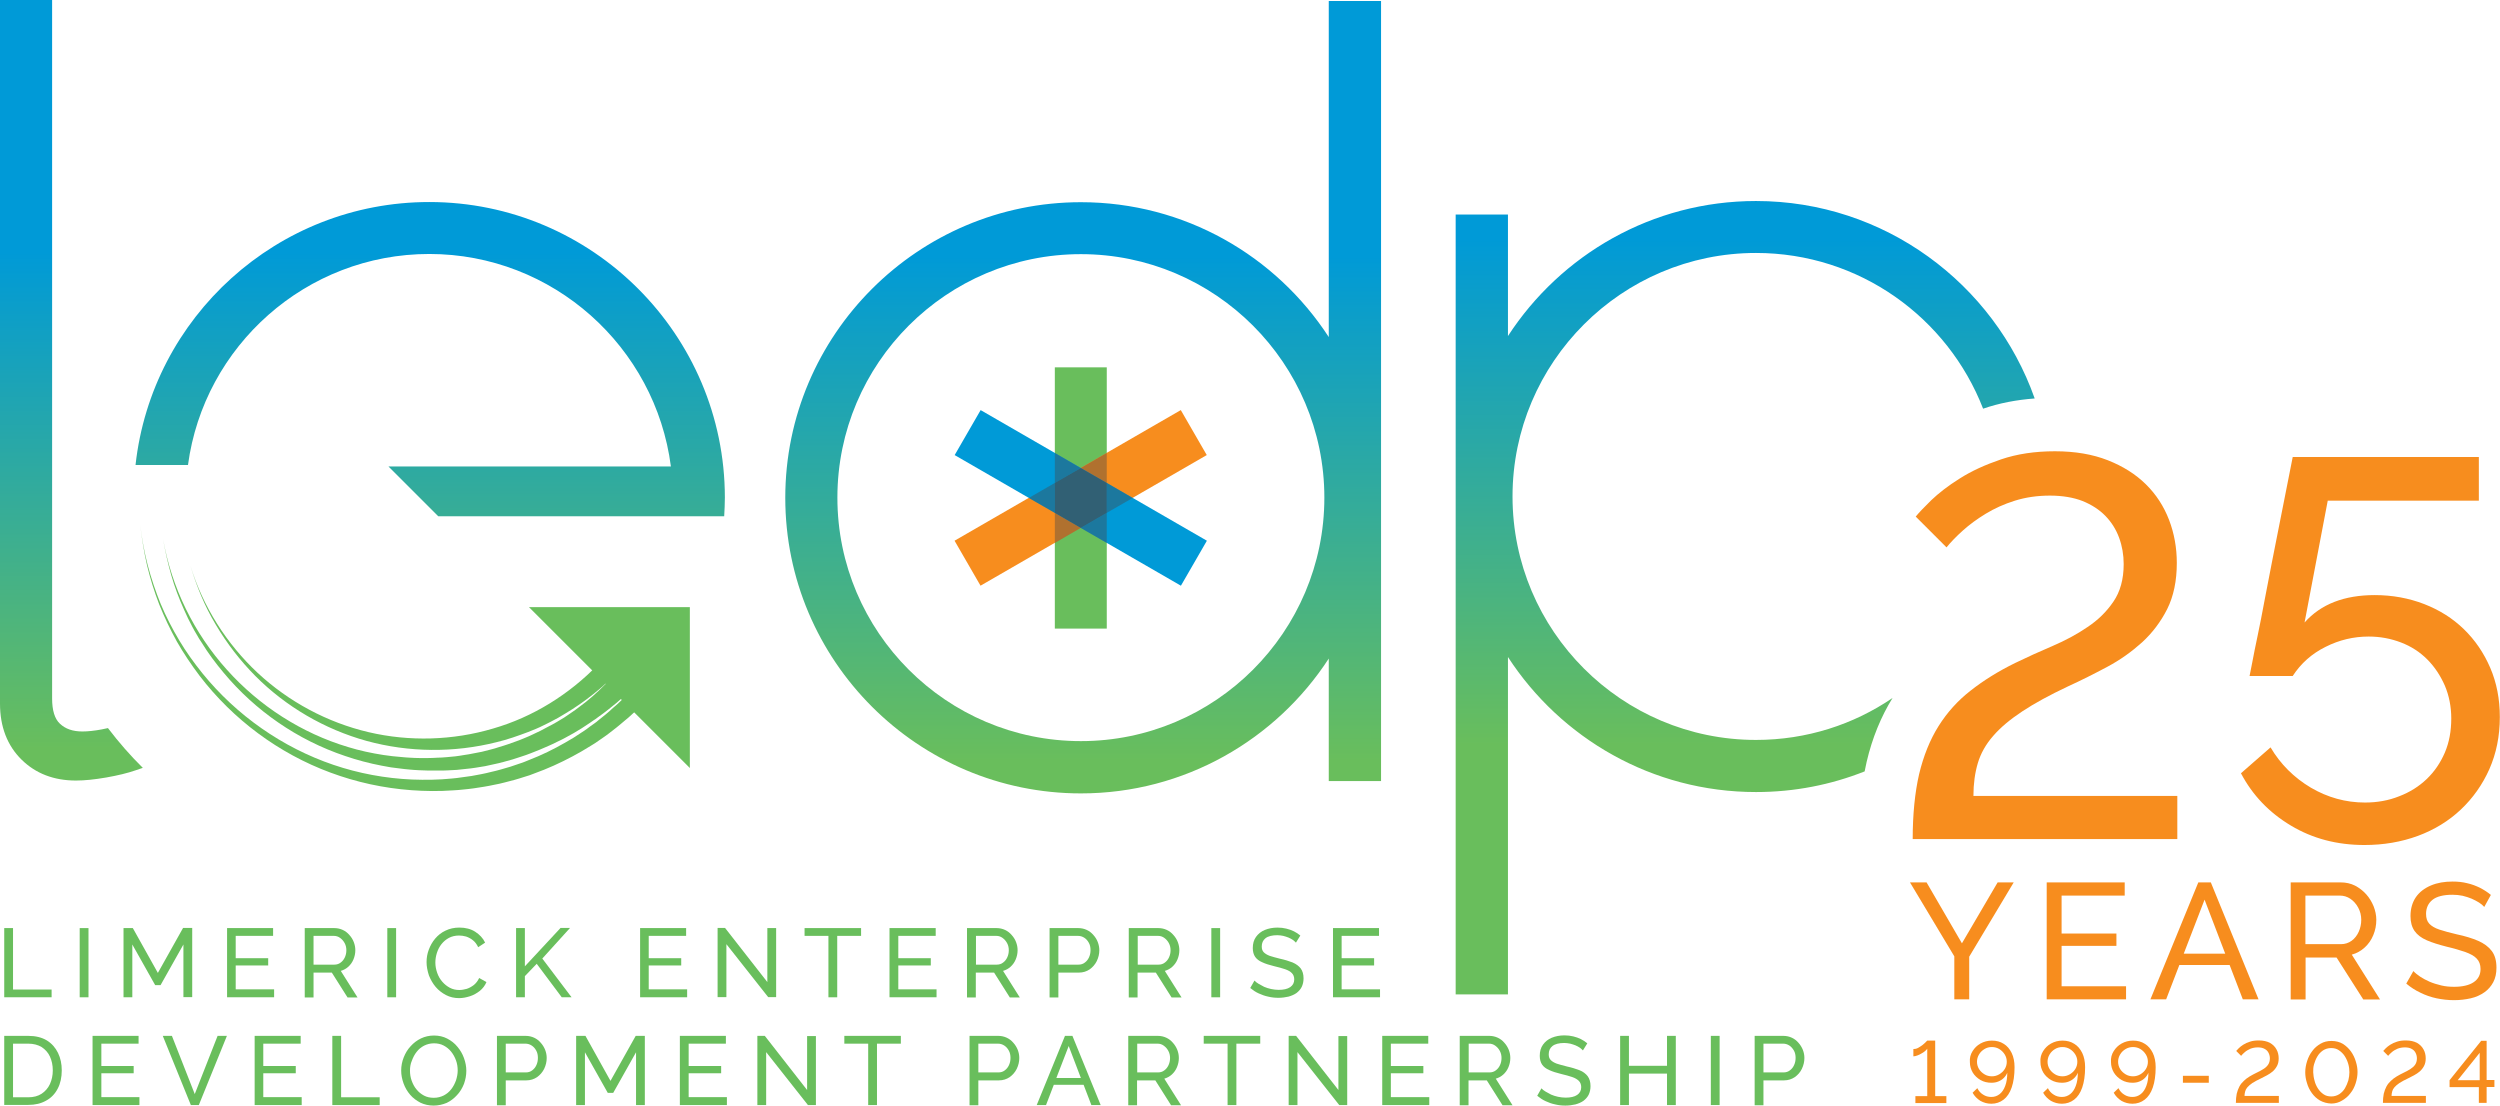 <?xml version="1.0" encoding="utf-8"?>
<!-- Generator: Adobe Illustrator 25.4.1, SVG Export Plug-In . SVG Version: 6.00 Build 0)  -->
<svg version="1.1" id="Layer_1" xmlns="http://www.w3.org/2000/svg" xmlns:xlink="http://www.w3.org/1999/xlink" x="0px" y="0px"
	 viewBox="0 0 1477.5 653.4" style="enable-background:new 0 0 1477.5 653.4;" xml:space="preserve">
<style type="text/css">
	.st0{fill:#69BE5C;}
	.st1{fill:url(#SVGID_1_);}
	.st2{fill:url(#SVGID_00000168107533079954927950000003988867276163325881_);}
	.st3{fill:url(#SVGID_00000177467966393339739270000001045601220230118306_);}
	.st4{fill:url(#SVGID_00000010301983021486814200000000886551295318565778_);}
	.st5{fill:url(#SVGID_00000029010210367504559850000017292118120218195131_);}
	.st6{fill:url(#SVGID_00000092455027388926809480000012969205365871036331_);}
	.st7{fill:url(#SVGID_00000145059320288419220770000004785181612650692785_);}
	.st8{fill:url(#SVGID_00000045580060017672318830000000089531414789968573_);}
	.st9{fill:url(#SVGID_00000181802827948739305720000010349401767124780952_);}
	.st10{fill:url(#SVGID_00000124877021128068302540000016401575259497455546_);}
	.st11{fill:#F78D1E;}
	.st12{fill:#009AD7;}
	.st13{opacity:0.4;fill:#46484A;}
	.st14{opacity:0.7;fill:#46484A;}
	.st15{fill:url(#SVGID_00000006674721034979850310000001462225002709373061_);}
</style>
<g>
	<path class="st0" d="M2.5,589.4v-40.9h5.2v36.3h22.8v4.6H2.5z"/>
	<path class="st0" d="M47.1,589.4v-40.9h5.2v40.9H47.1z"/>
	<path class="st0" d="M108.4,589.4v-31.2l-13.5,24h-3.2l-13.5-24v31.2H73v-40.9h5.5L93.3,575l14.9-26.6h5.4v40.9H108.4z"/>
	<path class="st0" d="M162,584.8v4.6h-27.8v-40.9h27.2v4.6h-22.1v13.2h19.2v4.3h-19.2v14.1H162z"/>
	<path class="st0" d="M180.1,589.4v-40.9h17.5c1.8,0,3.5,0.4,5,1.1c1.5,0.7,2.8,1.7,3.9,3c1.1,1.2,2,2.6,2.6,4.2
		c0.6,1.6,0.9,3.1,0.9,4.8c0,1.9-0.4,3.7-1.1,5.4c-0.7,1.7-1.7,3.1-3,4.3c-1.3,1.2-2.8,2-4.5,2.5l9.9,15.7h-5.9l-9.3-14.7h-10.8
		v14.7H180.1z M185.2,570.1h12.4c1.4,0,2.7-0.4,3.7-1.2c1.1-0.8,1.9-1.8,2.5-3.1c0.6-1.3,0.9-2.7,0.9-4.2c0-1.5-0.3-2.9-1-4.2
		c-0.7-1.3-1.6-2.3-2.7-3.1c-1.1-0.8-2.3-1.2-3.7-1.2h-12V570.1z"/>
	<path class="st0" d="M228.9,589.4v-40.9h5.2v40.9H228.9z"/>
	<path class="st0" d="M252.1,568.6c0-2.5,0.4-4.9,1.3-7.3s2.1-4.6,3.8-6.6c1.7-2,3.7-3.6,6.1-4.7c2.4-1.2,5.2-1.8,8.2-1.8
		c3.6,0,6.8,0.8,9.4,2.5c2.6,1.7,4.6,3.8,5.8,6.4l-4.1,2.7c-0.8-1.7-1.8-3.1-3.1-4.1c-1.2-1-2.6-1.7-4-2.2c-1.4-0.4-2.9-0.6-4.2-0.6
		c-2.3,0-4.3,0.5-6,1.4c-1.7,0.9-3.2,2.2-4.4,3.7c-1.2,1.5-2.1,3.3-2.7,5.2c-0.6,1.9-0.9,3.8-0.9,5.7c0,2.1,0.4,4.1,1.1,6.1
		c0.7,2,1.7,3.7,3,5.2c1.3,1.5,2.8,2.7,4.5,3.6c1.7,0.9,3.6,1.3,5.6,1.3c1.4,0,2.9-0.3,4.4-0.7c1.5-0.5,2.9-1.3,4.2-2.3
		c1.3-1.1,2.3-2.4,3.1-4.1l4.3,2.4c-0.8,2-2.2,3.8-3.9,5.2c-1.8,1.4-3.7,2.5-5.9,3.2c-2.2,0.7-4.3,1.1-6.4,1.1
		c-2.8,0-5.4-0.6-7.7-1.8c-2.3-1.2-4.4-2.8-6.1-4.8c-1.7-2-3-4.3-4-6.8C252.6,573.7,252.1,571.2,252.1,568.6z"/>
	<path class="st0" d="M305,589.4v-40.9h5.2v22.6l21.1-22.7h5.6l-16.4,18.1l17.3,22.9H332l-14.8-19.8l-7,7.3v12.5H305z"/>
	<path class="st0" d="M406.1,584.8v4.6h-27.8v-40.9h27.2v4.6h-22.1v13.2h19.2v4.3h-19.2v14.1H406.1z"/>
	<path class="st0" d="M429.3,558v31.3h-5.2v-40.9h4.4l25,32v-31.9h5.2v40.8H454L429.3,558z"/>
	<path class="st0" d="M508.9,553.1h-14.1v36.3h-5.2v-36.3h-14.1v-4.6h33.4V553.1z"/>
	<path class="st0" d="M553.5,584.8v4.6h-27.8v-40.9H553v4.6h-22.1v13.2h19.2v4.3h-19.2v14.1H553.5z"/>
	<path class="st0" d="M571.5,589.4v-40.9H589c1.8,0,3.5,0.4,5,1.1c1.5,0.7,2.8,1.7,3.9,3c1.1,1.2,2,2.6,2.6,4.2
		c0.6,1.6,0.9,3.1,0.9,4.8c0,1.9-0.4,3.7-1.1,5.4c-0.7,1.7-1.7,3.1-3,4.3c-1.3,1.2-2.8,2-4.5,2.5l9.9,15.7h-5.9l-9.3-14.7h-10.8
		v14.7H571.5z M576.7,570.1h12.4c1.4,0,2.7-0.4,3.7-1.2c1.1-0.8,1.9-1.8,2.5-3.1c0.6-1.3,0.9-2.7,0.9-4.2c0-1.5-0.3-2.9-1-4.2
		c-0.7-1.3-1.6-2.3-2.7-3.1c-1.1-0.8-2.3-1.2-3.7-1.2h-12V570.1z"/>
	<path class="st0" d="M620.3,589.4v-40.9h17c1.8,0,3.5,0.4,5,1.1c1.5,0.7,2.8,1.7,3.9,3c1.1,1.2,2,2.6,2.6,4.2
		c0.6,1.6,0.9,3.1,0.9,4.8c0,2.2-0.5,4.3-1.5,6.4c-1,2-2.4,3.6-4.2,4.9c-1.8,1.2-3.9,1.9-6.3,1.9h-12.2v14.7H620.3z M625.5,570.1
		h11.9c1.4,0,2.7-0.4,3.7-1.2c1.1-0.8,1.9-1.8,2.5-3.1c0.6-1.3,0.9-2.7,0.9-4.3c0-1.6-0.3-3.1-1-4.3c-0.7-1.3-1.6-2.3-2.7-3
		c-1.1-0.7-2.3-1.1-3.7-1.1h-11.6V570.1z"/>
	<path class="st0" d="M667.1,589.4v-40.9h17.5c1.8,0,3.5,0.4,5,1.1c1.5,0.7,2.8,1.7,3.9,3c1.1,1.2,2,2.6,2.6,4.2
		c0.6,1.6,0.9,3.1,0.9,4.8c0,1.9-0.4,3.7-1.1,5.4c-0.7,1.7-1.7,3.1-3,4.3c-1.3,1.2-2.8,2-4.5,2.5l9.9,15.7h-5.9l-9.3-14.7h-10.8
		v14.7H667.1z M672.3,570.1h12.4c1.4,0,2.7-0.4,3.7-1.2c1.1-0.8,1.9-1.8,2.5-3.1c0.6-1.3,0.9-2.7,0.9-4.2c0-1.5-0.3-2.9-1-4.2
		c-0.7-1.3-1.6-2.3-2.7-3.1c-1.1-0.8-2.3-1.2-3.7-1.2h-12V570.1z"/>
	<path class="st0" d="M715.9,589.4v-40.9h5.2v40.9H715.9z"/>
	<path class="st0" d="M765.9,557.1c-0.5-0.5-1.1-1.1-1.8-1.6c-0.8-0.5-1.6-1-2.6-1.4c-1-0.4-2-0.7-3.1-1c-1.1-0.2-2.3-0.4-3.5-0.4
		c-3.1,0-5.5,0.6-7,1.8c-1.5,1.2-2.2,2.8-2.2,4.9c0,1.5,0.4,2.6,1.2,3.4c0.8,0.8,1.9,1.5,3.5,2.1c1.6,0.5,3.6,1.1,6.1,1.7
		c2.8,0.6,5.3,1.4,7.4,2.2c2.1,0.9,3.7,2.1,4.8,3.5c1.1,1.5,1.7,3.4,1.7,5.9c0,2-0.4,3.6-1.1,5.1c-0.7,1.4-1.8,2.6-3.1,3.6
		c-1.3,0.9-2.9,1.6-4.7,2.1c-1.8,0.4-3.8,0.7-5.9,0.7c-2.1,0-4.1-0.2-6.1-0.7c-2-0.4-3.8-1.1-5.6-1.9c-1.8-0.8-3.4-1.9-5-3.2
		l2.5-4.4c0.6,0.7,1.4,1.3,2.4,1.9c1,0.6,2.1,1.2,3.3,1.8c1.2,0.5,2.6,1,4.1,1.3c1.5,0.3,3,0.5,4.5,0.5c2.9,0,5.2-0.5,6.8-1.6
		c1.6-1.1,2.4-2.6,2.4-4.6c0-1.5-0.5-2.8-1.4-3.7c-0.9-0.9-2.2-1.7-4-2.3c-1.8-0.6-3.9-1.2-6.5-1.8c-2.8-0.7-5.1-1.4-7-2.3
		c-1.9-0.8-3.3-1.9-4.2-3.2c-0.9-1.3-1.4-3.1-1.4-5.2c0-2.6,0.6-4.8,1.9-6.6c1.3-1.8,3-3.2,5.2-4.1c2.2-0.9,4.7-1.4,7.5-1.4
		c1.8,0,3.6,0.2,5.2,0.6c1.6,0.4,3.1,0.9,4.5,1.6c1.4,0.7,2.6,1.5,3.8,2.5L765.9,557.1z"/>
	<path class="st0" d="M815.6,584.8v4.6h-27.8v-40.9h27.2v4.6h-22.1v13.2h19.2v4.3h-19.2v14.1H815.6z"/>
	<path class="st0" d="M2.5,653.1v-40.9h14.2c4.4,0,8,0.9,11,2.7c2.9,1.8,5.1,4.3,6.6,7.4c1.5,3.1,2.2,6.5,2.2,10.3
		c0,4.1-0.8,7.8-2.4,10.8c-1.6,3.1-3.9,5.5-6.9,7.1c-3,1.7-6.5,2.5-10.5,2.5H2.5z M31.2,632.6c0-3.1-0.6-5.8-1.7-8.2
		c-1.1-2.4-2.8-4.2-4.9-5.6c-2.2-1.3-4.8-2-7.9-2h-9v31.7h9c3.1,0,5.8-0.7,7.9-2.1c2.1-1.4,3.8-3.3,4.9-5.7
		C30.6,638.3,31.2,635.6,31.2,632.6z"/>
	<path class="st0" d="M82.4,648.5v4.6H54.7v-40.9h27.2v4.6H59.9v13.2H79v4.3H59.9v14.1H82.4z"/>
	<path class="st0" d="M101.6,612.2l13.5,34.4l13.5-34.4h5.5l-16.6,40.9h-4.7l-16.6-40.9H101.6z"/>
	<path class="st0" d="M178.3,648.5v4.6h-27.8v-40.9h27.2v4.6h-22.1v13.2h19.2v4.3h-19.2v14.1H178.3z"/>
	<path class="st0" d="M196.4,653.1v-40.9h5.2v36.3h22.8v4.6H196.4z"/>
	<path class="st0" d="M256.3,653.4c-2.9,0-5.5-0.6-7.8-1.7c-2.3-1.2-4.4-2.7-6.1-4.7c-1.7-2-3-4.2-3.9-6.7c-0.9-2.5-1.4-5-1.4-7.6
		c0-2.7,0.5-5.3,1.5-7.8c1-2.5,2.3-4.7,4.1-6.6c1.7-1.9,3.8-3.5,6.1-4.6c2.3-1.1,4.9-1.7,7.7-1.7c2.9,0,5.5,0.6,7.8,1.8
		c2.3,1.2,4.4,2.8,6,4.8c1.7,2,3,4.2,3.9,6.7c0.9,2.5,1.4,5,1.4,7.5c0,2.7-0.5,5.3-1.4,7.8c-1,2.5-2.3,4.7-4.1,6.6
		c-1.7,1.9-3.8,3.5-6.1,4.6C261.6,652.8,259,653.4,256.3,653.4z M242.3,632.7c0,2.1,0.3,4.1,1,6c0.7,1.9,1.6,3.7,2.9,5.2
		c1.2,1.5,2.7,2.7,4.4,3.6c1.7,0.9,3.6,1.3,5.8,1.3c2.2,0,4.1-0.5,5.9-1.4c1.7-0.9,3.2-2.1,4.4-3.7c1.2-1.5,2.1-3.3,2.8-5.2
		c0.6-1.9,1-3.9,1-5.8c0-2.1-0.3-4.1-1-6c-0.7-1.9-1.6-3.6-2.9-5.2c-1.2-1.5-2.7-2.7-4.4-3.6c-1.7-0.9-3.6-1.3-5.7-1.3
		c-2.2,0-4.1,0.5-5.9,1.4c-1.7,0.9-3.2,2.1-4.4,3.7c-1.2,1.5-2.1,3.3-2.8,5.2C242.6,628.7,242.3,630.7,242.3,632.7z"/>
	<path class="st0" d="M293.7,653.1v-40.9h17c1.8,0,3.5,0.4,5,1.1c1.5,0.7,2.8,1.7,3.9,3c1.1,1.2,2,2.7,2.6,4.2
		c0.6,1.6,0.9,3.1,0.9,4.8c0,2.2-0.5,4.3-1.5,6.4c-1,2-2.4,3.6-4.2,4.9c-1.8,1.2-3.9,1.9-6.3,1.9h-12.2v14.7H293.7z M298.9,633.8
		h11.9c1.4,0,2.7-0.4,3.7-1.2c1.1-0.8,1.9-1.8,2.5-3.1c0.6-1.3,0.9-2.7,0.9-4.3c0-1.6-0.3-3.1-1-4.3c-0.7-1.3-1.6-2.3-2.7-3
		c-1.1-0.7-2.3-1.1-3.7-1.1h-11.6V633.8z"/>
	<path class="st0" d="M375.9,653.1v-31.2l-13.5,24h-3.2l-13.5-24v31.2h-5.2v-40.9h5.5l14.8,26.6l14.9-26.6h5.4v40.9H375.9z"/>
	<path class="st0" d="M429.6,648.5v4.6h-27.8v-40.9h27.2v4.6H407v13.2h19.2v4.3H407v14.1H429.6z"/>
	<path class="st0" d="M452.8,621.8v31.3h-5.2v-40.9h4.4l25,32v-31.9h5.2v40.8h-4.7L452.8,621.8z"/>
	<path class="st0" d="M532.4,616.8h-14.1v36.3h-5.2v-36.3H499v-4.6h33.4V616.8z"/>
	<path class="st0" d="M573,653.1v-40.9h17c1.8,0,3.5,0.4,5,1.1c1.5,0.7,2.8,1.7,3.9,3c1.1,1.2,2,2.7,2.6,4.2
		c0.6,1.6,0.9,3.1,0.9,4.8c0,2.2-0.5,4.3-1.5,6.4c-1,2-2.4,3.6-4.2,4.9c-1.8,1.2-3.9,1.9-6.3,1.9h-12.2v14.7H573z M578.2,633.8h11.9
		c1.4,0,2.7-0.4,3.7-1.2c1.1-0.8,1.9-1.8,2.5-3.1c0.6-1.3,0.9-2.7,0.9-4.3c0-1.6-0.3-3.1-1-4.3c-0.7-1.3-1.6-2.3-2.7-3
		c-1.1-0.7-2.3-1.1-3.7-1.1h-11.6V633.8z"/>
	<path class="st0" d="M629.4,612.2h4.4l16.7,40.9h-5.5l-4.6-12h-17.6l-4.6,12h-5.5L629.4,612.2z M638.8,637.1l-7.2-18.9l-7.3,18.9
		H638.8z"/>
	<path class="st0" d="M666.8,653.1v-40.9h17.5c1.8,0,3.5,0.4,5,1.1c1.5,0.7,2.8,1.7,3.9,3c1.1,1.2,2,2.7,2.6,4.2
		c0.6,1.6,0.9,3.1,0.9,4.8c0,1.9-0.4,3.7-1.1,5.4c-0.7,1.7-1.7,3.1-3,4.3c-1.3,1.2-2.8,2-4.5,2.5l9.9,15.7h-5.9l-9.3-14.7H672v14.7
		H666.8z M672,633.8h12.4c1.4,0,2.7-0.4,3.7-1.2c1.1-0.8,1.9-1.8,2.5-3.1c0.6-1.3,0.9-2.7,0.9-4.2c0-1.5-0.3-2.9-1-4.2
		c-0.7-1.3-1.6-2.3-2.7-3.1c-1.1-0.8-2.3-1.2-3.7-1.2h-12V633.8z"/>
	<path class="st0" d="M744.8,616.8h-14.1v36.3h-5.2v-36.3h-14.1v-4.6h33.4V616.8z"/>
	<path class="st0" d="M766.8,621.8v31.3h-5.2v-40.9h4.4l25,32v-31.9h5.2v40.8h-4.7L766.8,621.8z"/>
	<path class="st0" d="M844.7,648.5v4.6h-27.8v-40.9h27.2v4.6h-22.1v13.2h19.2v4.3h-19.2v14.1H844.7z"/>
	<path class="st0" d="M862.7,653.1v-40.9h17.5c1.8,0,3.5,0.4,5,1.1c1.5,0.7,2.8,1.7,3.9,3c1.1,1.2,2,2.7,2.6,4.2
		c0.6,1.6,0.9,3.1,0.9,4.8c0,1.9-0.4,3.7-1.1,5.4c-0.7,1.7-1.7,3.1-3,4.3c-1.3,1.2-2.8,2-4.5,2.5l9.9,15.7H888l-9.3-14.7h-10.8v14.7
		H862.7z M867.9,633.8h12.4c1.4,0,2.7-0.4,3.7-1.2c1.1-0.8,1.9-1.8,2.5-3.1c0.6-1.3,0.9-2.7,0.9-4.2c0-1.5-0.3-2.9-1-4.2
		c-0.7-1.3-1.6-2.3-2.7-3.1c-1.1-0.8-2.3-1.2-3.7-1.2h-12V633.8z"/>
	<path class="st0" d="M935.5,620.8c-0.5-0.5-1.1-1.1-1.8-1.6c-0.8-0.5-1.6-1-2.6-1.4c-1-0.4-2-0.7-3.1-1c-1.1-0.2-2.3-0.4-3.5-0.4
		c-3.1,0-5.5,0.6-7,1.8c-1.5,1.2-2.2,2.8-2.2,4.9c0,1.5,0.4,2.6,1.2,3.4c0.8,0.8,1.9,1.5,3.5,2.1c1.6,0.5,3.6,1.1,6.1,1.7
		c2.8,0.6,5.3,1.4,7.4,2.2s3.7,2.1,4.8,3.5c1.1,1.5,1.7,3.4,1.7,5.9c0,2-0.4,3.6-1.1,5.1c-0.7,1.4-1.8,2.6-3.1,3.6
		c-1.3,0.9-2.9,1.6-4.7,2.1c-1.8,0.4-3.8,0.7-5.9,0.7c-2.1,0-4.1-0.2-6.1-0.7c-2-0.4-3.9-1.1-5.6-1.9c-1.8-0.8-3.4-1.9-5-3.2
		l2.5-4.4c0.6,0.7,1.4,1.3,2.4,1.9c1,0.6,2.1,1.2,3.3,1.8c1.2,0.5,2.6,1,4.1,1.3c1.5,0.3,3,0.5,4.5,0.5c2.9,0,5.2-0.5,6.8-1.6
		c1.6-1.1,2.4-2.6,2.4-4.6c0-1.5-0.5-2.8-1.4-3.7c-0.9-0.9-2.2-1.7-4-2.3c-1.8-0.6-3.9-1.2-6.5-1.8c-2.8-0.7-5.1-1.4-7-2.3
		c-1.9-0.8-3.3-1.9-4.2-3.2c-0.9-1.3-1.4-3.1-1.4-5.2c0-2.6,0.6-4.8,1.9-6.6c1.3-1.8,3-3.2,5.2-4.1c2.2-0.9,4.7-1.4,7.5-1.4
		c1.8,0,3.6,0.2,5.2,0.6c1.6,0.4,3.1,0.9,4.5,1.6c1.4,0.7,2.6,1.5,3.8,2.5L935.5,620.8z"/>
	<path class="st0" d="M990.4,612.2v40.9h-5.2v-18.6h-22.5v18.6h-5.2v-40.9h5.2v17.7h22.5v-17.7H990.4z"/>
	<path class="st0" d="M1011.1,653.1v-40.9h5.2v40.9H1011.1z"/>
	<path class="st0" d="M1037,653.1v-40.9h17c1.8,0,3.5,0.4,5,1.1c1.5,0.7,2.8,1.7,3.9,3c1.1,1.2,2,2.7,2.6,4.2
		c0.6,1.6,0.9,3.1,0.9,4.8c0,2.2-0.5,4.3-1.5,6.4s-2.4,3.6-4.2,4.9c-1.8,1.2-3.9,1.9-6.3,1.9h-12.2v14.7H1037z M1042.2,633.8h11.9
		c1.4,0,2.7-0.4,3.7-1.2c1.1-0.8,1.9-1.8,2.5-3.1c0.6-1.3,0.9-2.7,0.9-4.3c0-1.6-0.3-3.1-1-4.3s-1.6-2.3-2.7-3
		c-1.1-0.7-2.3-1.1-3.7-1.1h-11.6V633.8z"/>
</g>
<linearGradient id="SVGID_1_" gradientUnits="userSpaceOnUse" x1="157.649" y1="292.057" x2="157.649" y2="292.057">
	<stop  offset="0" style="stop-color:#4AA2DA"/>
	<stop  offset="1" style="stop-color:#79C259"/>
</linearGradient>
<path class="st1" d="M157.6,292.1"/>
<linearGradient id="SVGID_00000006680925704241424850000001295090997269005969_" gradientUnits="userSpaceOnUse" x1="157.649" y1="292.057" x2="157.649" y2="292.057">
	<stop  offset="0" style="stop-color:#4AA2DA"/>
	<stop  offset="1" style="stop-color:#79C259"/>
</linearGradient>
<path style="fill:url(#SVGID_00000006680925704241424850000001295090997269005969_);" d="M157.6,292.1"/>
<linearGradient id="SVGID_00000160182120770797472410000000549182695751304079_" gradientUnits="userSpaceOnUse" x1="157.649" y1="292.057" x2="157.649" y2="292.057">
	<stop  offset="0" style="stop-color:#4AA2DA"/>
	<stop  offset="1" style="stop-color:#79C259"/>
</linearGradient>
<path style="fill:url(#SVGID_00000160182120770797472410000000549182695751304079_);" d="M157.6,292.1"/>
<linearGradient id="SVGID_00000118356225538622957290000005565140760049531835_" gradientUnits="userSpaceOnUse" x1="157.649" y1="292.057" x2="157.649" y2="292.057">
	<stop  offset="0" style="stop-color:#4AA2DA"/>
	<stop  offset="1" style="stop-color:#79C259"/>
</linearGradient>
<path style="fill:url(#SVGID_00000118356225538622957290000005565140760049531835_);" d="M157.6,292.1"/>
<linearGradient id="SVGID_00000170969856418827670460000000164626920386505898_" gradientUnits="userSpaceOnUse" x1="157.649" y1="292.057" x2="157.649" y2="292.057">
	<stop  offset="0" style="stop-color:#4AA2DA"/>
	<stop  offset="1" style="stop-color:#79C259"/>
</linearGradient>
<path style="fill:url(#SVGID_00000170969856418827670460000000164626920386505898_);" d="M157.6,292.1"/>
<linearGradient id="SVGID_00000078011899541701466400000008040839761355494308_" gradientUnits="userSpaceOnUse" x1="157.649" y1="292.057" x2="157.649" y2="292.057">
	<stop  offset="0" style="stop-color:#4AA2DA"/>
	<stop  offset="1" style="stop-color:#79C259"/>
</linearGradient>
<path style="fill:url(#SVGID_00000078011899541701466400000008040839761355494308_);" d="M157.6,292.1"/>
<linearGradient id="SVGID_00000147182290884975354310000010333459092034983320_" gradientUnits="userSpaceOnUse" x1="157.649" y1="292.057" x2="157.649" y2="292.057">
	<stop  offset="0" style="stop-color:#4AA2DA"/>
	<stop  offset="1" style="stop-color:#79C259"/>
</linearGradient>
<path style="fill:url(#SVGID_00000147182290884975354310000010333459092034983320_);" d="M157.6,292.1"/>
<linearGradient id="SVGID_00000014628842546255643370000004900053169451296408_" gradientUnits="userSpaceOnUse" x1="640.168" y1="151.489" x2="640.168" y2="449.568">
	<stop  offset="0" style="stop-color:#009AD7"/>
	<stop  offset="1" style="stop-color:#69BE5C"/>
</linearGradient>
<path style="fill:url(#SVGID_00000014628842546255643370000004900053169451296408_);" d="M785.3,0.6v198.6
	c-31.2-48-85.2-79.7-146.5-79.7c-96.3,0-174.7,78.4-174.7,174.7s78.4,174.7,174.7,174.7c61.3,0,115.4-31.8,146.5-79.7v72.4h30.9V0.6
	H785.3z M638.8,438c-79.4,0-143.9-64.6-143.9-143.9c0-79.4,64.6-143.9,143.9-143.9s143.9,64.6,143.9,143.9
	C782.7,373.5,718.1,438,638.8,438z"/>
<linearGradient id="SVGID_00000021821199151825087610000010024902126067205797_" gradientUnits="userSpaceOnUse" x1="42.224" y1="149.14" x2="42.224" y2="442.577">
	<stop  offset="0" style="stop-color:#009AD7"/>
	<stop  offset="1" style="stop-color:#69BE5C"/>
</linearGradient>
<path style="fill:url(#SVGID_00000021821199151825087610000010024902126067205797_);" d="M63.8,430.3c-1.2,0.3-2.5,0.5-3.8,0.8
	c-4.3,0.8-8.1,1.2-11.3,1.2c-5.7,0-10-1.5-13.3-4.6c-3.1-2.9-4.6-7.9-4.6-14.9V0H0v415.8c0,13.7,4.3,24.8,12.7,33.1
	c8.4,8.3,19.2,12.4,32.2,12.4c5.1,0,10.9-0.6,17.9-1.8c6.8-1.2,12.6-2.6,17.2-4.2l4.4-1.5C77,446.5,70.1,438.6,63.8,430.3z"/>
<polygon class="st0" points="407.7,453.9 407.7,358.8 312.6,358.8 "/>
<g>
	<path class="st0" d="M378.4,417.7l-4.6,4.2c-0.8,0.7-1.5,1.4-2.3,2.1l-2.4,2c-1.6,1.3-3.1,2.7-4.8,4l-4.9,3.8
		c-0.8,0.6-1.7,1.2-2.5,1.8l-2.6,1.8c-1.7,1.2-3.4,2.4-5.2,3.4l-5.3,3.2l-5.4,3c-7.3,3.9-14.8,7.3-22.6,10.1l-2.9,1.1
		c-1,0.3-2,0.6-2.9,0.9c-2,0.6-3.9,1.3-5.9,1.8c-4,1-7.9,2.2-12,2.9c-4,0.9-8.1,1.5-12.1,2.1c-2,0.3-4.1,0.5-6.1,0.7l-3.1,0.3
		l-3.1,0.2c-8.2,0.6-16.4,0.5-24.6-0.1c-16.3-1.2-32.5-4.7-47.8-10.4c-30.6-11.3-57.7-31.5-77.4-57.3c-4.9-6.5-9.4-13.2-13.4-20.2
		c-3.9-7.1-7.4-14.4-10.4-21.9c-2.9-7.5-5.3-15.2-7.2-23.1c-1.8-7.9-3.1-15.8-4-23.8c0.9,8,2.4,15.9,4.4,23.7
		C89.4,342,92,349.6,95,357c3.1,7.4,6.8,14.5,10.9,21.4c4.1,6.9,8.8,13.4,13.8,19.6c20.1,24.8,47.3,43.8,77.3,54
		c15,5.1,30.7,8,46.5,8.7c7.9,0.3,15.8,0.2,23.6-0.6l2.9-0.3l2.9-0.4c1.9-0.3,3.9-0.5,5.8-0.8c3.9-0.7,7.8-1.4,11.6-2.4
		c3.8-0.8,7.6-2,11.4-3.1c1.9-0.6,3.7-1.3,5.6-1.9c0.9-0.3,1.9-0.6,2.8-1l2.7-1.1c7.3-2.8,14.4-6.3,21.2-10.2l5.1-3l4.9-3.2
		c1.7-1,3.2-2.2,4.8-3.4l2.4-1.7c0.8-0.6,1.6-1.1,2.3-1.8l4.6-3.7c1.5-1.2,2.9-2.6,4.4-3.9l2.2-1.9c0.7-0.6,1.4-1.4,2.1-2l4.2-4.1
		L378.4,417.7z"/>
	<path class="st0" d="M112.5,334.2c7.4,24.3,21.4,46.3,39.8,63.5c18.4,17.1,41.2,29.3,65.5,35c24.2,5.7,49.9,4.9,73.5-2.1
		c23.7-6.8,45.2-20.3,62.1-37.8l8,8l-3.6,3.3l-1.8,1.7c-0.6,0.5-1.3,1.1-1.9,1.6l-3.8,3.1c-1.3,1-2.6,2-3.9,3
		c-2.6,2-5.4,3.8-8.1,5.6c-1.4,0.9-2.8,1.7-4.2,2.6c-1.4,0.8-2.8,1.7-4.2,2.5l-4.3,2.3c-1.4,0.8-2.9,1.4-4.4,2.2
		c-2.9,1.5-6,2.7-9,3.9c-6.1,2.3-12.3,4.5-18.6,6c-25.3,6.4-52,6.1-76.9-0.7c-24.9-6.9-47.8-20.3-65.8-38.4
		c-9-9.1-16.8-19.2-23.3-30.2C120.9,358.2,116.1,346.3,112.5,334.2z"/>
	<path class="st0" d="M370.6,409.9c-2.9,2.5-5.6,5.1-8.6,7.4c-1.5,1.2-2.9,2.4-4.4,3.5l-4.5,3.3c-0.7,0.6-1.5,1.1-2.3,1.6l-2.3,1.6
		c-1.6,1.1-3.1,2.1-4.7,3.1l-4.8,2.9l-4.9,2.7c-0.8,0.4-1.6,0.9-2.5,1.3l-2.5,1.2c-1.7,0.8-3.3,1.7-5.1,2.4c-3.4,1.5-6.9,3-10.4,4.3
		c-3.5,1.4-7.1,2.4-10.6,3.6c-1.8,0.5-3.6,1-5.4,1.5l-2.7,0.7c-0.9,0.2-1.8,0.4-2.7,0.6l-5.5,1.2l-5.5,0.9l-2.8,0.4l-2.8,0.3
		c-1.9,0.2-3.7,0.4-5.6,0.6l-5.6,0.3c-0.9,0-1.9,0.1-2.8,0.1l-2.8,0c-1.9,0-3.7,0-5.6,0l-5.6-0.2c-1.9,0-3.7-0.3-5.6-0.4
		c-1.8-0.2-3.7-0.3-5.5-0.6l-5.5-0.7l-5.5-1c-7.3-1.4-14.5-3.3-21.5-5.7c-28.1-9.4-53.2-26.8-71.9-49.3c-4.7-5.6-9.1-11.5-12.9-17.7
		c-0.5-0.8-1-1.5-1.5-2.3l-1.4-2.4c-0.9-1.6-1.9-3.1-2.7-4.8l-2.5-4.9l-2.3-5c-3-6.7-5.6-13.5-7.6-20.5c-2-7-3.6-14.1-4.8-21.3
		c5,28.7,18.3,55.6,37.6,77.1c19.2,21.5,44.3,37.6,71.7,45.8c6.8,2.1,13.8,3.6,20.9,4.7l5.3,0.7l5.3,0.5c1.8,0.2,3.5,0.3,5.3,0.4
		c1.8,0.1,3.5,0.2,5.3,0.2l5.3,0c1.8,0,3.6-0.1,5.3-0.2l2.7-0.1c0.9,0,1.8-0.2,2.7-0.2l5.3-0.5c1.8-0.2,3.5-0.5,5.3-0.8l2.6-0.4
		l2.6-0.5l5.2-1l5.1-1.3c0.9-0.2,1.7-0.4,2.6-0.7l2.5-0.8c1.7-0.5,3.4-1,5.1-1.6c3.3-1.2,6.7-2.3,9.9-3.7c3.3-1.3,6.4-2.9,9.6-4.4
		c1.6-0.8,3.1-1.6,4.7-2.5l2.3-1.2c0.8-0.4,1.5-0.9,2.3-1.3l4.5-2.7l4.4-3c1.5-1,2.9-2,4.3-3.1c1.4-1.1,2.8-2.1,4.2-3.2
		c5.5-4.4,10.5-9.3,15.3-14.4L370.6,409.9z"/>
</g>
<linearGradient id="SVGID_00000044879479285590848080000006219427479717038247_" gradientUnits="userSpaceOnUse" x1="254.208" y1="149.14" x2="254.208" y2="442.577">
	<stop  offset="0" style="stop-color:#009AD7"/>
	<stop  offset="1" style="stop-color:#69BE5C"/>
</linearGradient>
<path style="fill:url(#SVGID_00000044879479285590848080000006219427479717038247_);" d="M253.7,119.4c-89.8,0-164,68.1-173.6,155.4
	h31c9.4-70.3,69.8-124.7,142.6-124.7c73.1,0,133.7,54.9,142.8,125.6H229.6l29.4,29.4h138.1h15H428c0.2-3.7,0.4-7.4,0.4-11.1
	C428.3,197.8,350,119.4,253.7,119.4z"/>
<rect x="623.4" y="217.1" class="st0" width="30.7" height="154.4"/>
<rect x="561.5" y="278.9" transform="matrix(0.866 -0.5 0.5 0.866 -61.569 358.781)" class="st11" width="154.4" height="30.7"/>
<rect x="623.4" y="217.1" transform="matrix(0.5 -0.866 0.866 0.5 64.499 700.271)" class="st12" width="30.7" height="154.4"/>
<polygon class="st13" points="654.1,285.4 654.1,303.1 669.4,294.3 "/>
<polyline class="st13" points="638.7,276.6 623.4,267.7 623.4,285.4 "/>
<polygon class="st13" points="623.4,285.4 608,294.3 623.4,303.1 "/>
<polyline class="st13" points="654.1,285.4 654.1,267.7 638.7,276.6 "/>
<polyline class="st13" points="623.4,303.1 623.4,320.9 638.7,312 "/>
<polygon class="st13" points="654.1,303.1 638.7,312 654.1,320.9 "/>
<line class="st13" x1="654.1" y1="267.7" x2="654.1" y2="267.7"/>
<polygon class="st14" points="623.4,285.4 623.4,303.1 638.7,312 654.1,303.1 654.1,285.4 638.7,276.6 "/>
<path class="st11" d="M1403.5,351.7c10.4,0,20.1,1.8,29.2,5.3c9,3.5,16.8,8.4,23.4,14.8c6.6,6.4,11.8,14,15.6,22.8
	c3.8,8.8,5.7,18.5,5.7,29.2c0,11.3-2.1,21.5-6.2,30.8c-4.1,9.2-9.8,17.2-16.9,23.9c-7.1,6.7-15.6,11.9-25.3,15.5
	c-9.8,3.6-20.3,5.4-31.6,5.4c-16.2,0-30.7-3.8-43.5-11.5c-12.9-7.7-22.7-18-29.5-30.9l17.5-15.3c5.9,10,13.9,17.9,23.8,23.8
	c9.9,5.8,20.6,8.8,32,8.8c7.2,0,14-1.2,20.2-3.7c6.3-2.4,11.7-5.8,16.3-10.2c4.6-4.4,8.1-9.6,10.7-15.6c2.6-6.1,3.8-12.8,3.8-20.2
	c0-7-1.3-13.5-3.8-19.4c-2.6-5.9-6-11.1-10.4-15.5c-4.4-4.4-9.5-7.7-15.5-10c-6-2.3-12.3-3.5-19.1-3.5c-8.9,0-17.4,2-25.5,6.1
	c-8.1,4-14.6,9.8-19.4,17.2h-25.5c0.2-1.1,0.7-3.8,1.6-8.1c0.8-4.4,1.9-9.7,3.2-15.9c1.3-6.3,2.7-13.2,4.1-20.9
	c1.5-7.7,3-15.4,4.5-23.3c3.6-18.3,7.7-38.7,12.1-61.2h110v25.8h-89.3l-13.7,72C1371.7,357,1385.5,351.7,1403.5,351.7z"/>
<linearGradient id="SVGID_00000059280554719486490540000015691737516374375864_" gradientUnits="userSpaceOnUse" x1="1031.407" y1="141.492" x2="1031.407" y2="440.046">
	<stop  offset="0" style="stop-color:#009AD7"/>
	<stop  offset="1" style="stop-color:#69BE5C"/>
</linearGradient>
<path style="fill:url(#SVGID_00000059280554719486490540000015691737516374375864_);" d="M1103.2,450.2c3.3-14.1,8.5-26.7,15.3-37.7
	c-23,15.7-50.8,24.8-80.7,24.8c-79.4,0-143.9-64.6-143.9-143.9s64.6-143.9,143.9-143.9c61.1,0,113.3,38.2,134.2,92c0,0,0.1,0,0.1,0
	c9.3-3.2,19.5-5.2,30.4-6c-24-67.9-88.8-116.7-164.7-116.7c-61.4,0-115.4,31.8-146.6,79.8v-71.8h-30.9v460.9h30.9V388.3
	c31.2,48,85.2,79.8,146.6,79.8c22.7,0,44.3-4.3,64.2-12.2C1102.4,453.9,1102.8,452,1103.2,450.2z"/>
<path class="st11" d="M1130.4,496.1c0-14.9,1.3-27.7,3.8-38.6c2.6-10.8,6.4-20.3,11.5-28.4c5.1-8.1,11.4-15.1,19-21
	c7.5-5.9,16.3-11.4,26.3-16.3c7-3.4,14.3-6.7,22-10c7.7-3.3,14.6-7,20.7-11.2c6.2-4.1,11.3-9.1,15.3-15c4-5.8,6.1-13.2,6.1-22.2
	c0-5.5-0.9-10.7-2.7-15.6c-1.8-4.9-4.5-9.2-8.1-12.9c-3.6-3.7-8.1-6.6-13.5-8.8c-5.4-2.1-11.9-3.2-19.3-3.2c-7.4,0-14.3,1-20.7,3
	c-6.4,2-12.1,4.6-17.2,7.7c-5.1,3.1-9.6,6.4-13.5,9.9c-3.9,3.5-7.2,6.9-9.7,10l-18.2-18.2c1.7-2.1,4.7-5.3,9.1-9.6
	c4.4-4.2,10-8.6,16.9-12.9c6.9-4.4,15-8.1,24.4-11.3c9.4-3.2,20-4.8,31.9-4.8c11.9,0,22.3,1.8,31.2,5.3c8.9,3.5,16.4,8.2,22.5,14.2
	c6.1,6,10.6,13,13.7,21c3.1,8.1,4.6,16.6,4.6,25.5c0,10.6-1.9,19.7-5.7,27.3c-3.8,7.5-8.8,14.1-14.8,19.6
	c-6.1,5.5-12.9,10.4-20.6,14.5c-7.7,4.1-15.4,8-23.3,11.6c-10.8,5.1-19.8,10-26.9,14.7c-7.1,4.7-12.9,9.5-17.2,14.5
	c-4.4,5-7.4,10.4-9.1,16.1c-1.7,5.7-2.6,12.2-2.6,19.4h120.5v25.5H1130.4z"/>
<g>
	<path class="st11" d="M1138.6,521.5l20.9,36l21.1-36h9.5l-26.3,43.9v25.2h-8.8v-25.4l-26.2-43.7H1138.6z"/>
	<path class="st11" d="M1256.5,582.8v7.8h-46.9v-69.1h46.1v7.8h-37.3v22.4h32.4v7.3h-32.4v23.9H1256.5z"/>
	<path class="st11" d="M1299.2,521.5h7.4l28.2,69.1h-9.3l-7.8-20.3H1288l-7.8,20.3h-9.3L1299.2,521.5z M1315.1,563.6l-12.2-31.9
		l-12.3,31.9H1315.1z"/>
	<path class="st11" d="M1353.8,590.6v-69.1h29.6c3,0,5.8,0.6,8.4,1.9c2.5,1.3,4.7,3,6.6,5.1c1.9,2.1,3.3,4.5,4.4,7.1
		c1,2.6,1.6,5.3,1.6,8c0,3.2-0.6,6.2-1.8,9.1c-1.2,2.9-2.9,5.3-5.1,7.3c-2.2,2-4.7,3.4-7.6,4.2l16.7,26.5h-9.9l-15.8-24.8h-18.3
		v24.8H1353.8z M1362.6,558h20.9c2.4,0,4.5-0.7,6.3-2c1.8-1.3,3.2-3.1,4.2-5.3c1-2.2,1.5-4.6,1.5-7.1c0-2.6-0.6-5-1.8-7.2
		c-1.2-2.2-2.7-3.9-4.6-5.2c-1.9-1.3-4-1.9-6.2-1.9h-20.4V558z"/>
	<path class="st11" d="M1468.2,536c-0.8-0.9-1.8-1.8-3.1-2.6c-1.3-0.8-2.8-1.6-4.4-2.3c-1.6-0.7-3.4-1.2-5.3-1.7
		c-1.9-0.4-3.9-0.6-6-0.6c-5.3,0-9.3,1-11.8,3c-2.5,2-3.8,4.8-3.8,8.3c0,2.5,0.6,4.4,1.9,5.8c1.3,1.4,3.3,2.6,6,3.5
		c2.7,0.9,6.1,1.8,10.3,2.8c4.8,1,9,2.3,12.5,3.8c3.5,1.5,6.2,3.5,8.1,6c1.9,2.5,2.8,5.8,2.8,9.9c0,3.3-0.6,6.2-1.9,8.6
		c-1.3,2.4-3,4.4-5.3,6c-2.3,1.6-4.9,2.8-8,3.5c-3.1,0.7-6.4,1.1-9.9,1.1c-3.5,0-6.9-0.4-10.3-1.1c-3.3-0.7-6.5-1.8-9.5-3.3
		c-3-1.4-5.8-3.2-8.4-5.4l4.2-7.4c1,1.1,2.4,2.2,4,3.3c1.7,1.1,3.5,2.1,5.6,3c2.1,0.9,4.4,1.6,6.9,2.2c2.5,0.6,5,0.8,7.6,0.8
		c4.9,0,8.8-0.9,11.5-2.7c2.7-1.8,4.1-4.4,4.1-7.8c0-2.6-0.8-4.7-2.3-6.2c-1.5-1.6-3.8-2.8-6.8-3.9c-3-1-6.6-2.1-10.9-3.1
		c-4.7-1.2-8.6-2.4-11.8-3.8c-3.2-1.4-5.6-3.2-7.2-5.5c-1.6-2.3-2.4-5.2-2.4-8.8c0-4.4,1.1-8.1,3.2-11.2c2.1-3,5.1-5.3,8.9-6.9
		c3.8-1.6,8-2.3,12.8-2.3c3.1,0,6,0.3,8.7,1c2.7,0.6,5.2,1.6,7.5,2.7c2.3,1.2,4.5,2.6,6.4,4.2L1468.2,536z"/>
</g>
<g>
	<path class="st11" d="M1150.3,647.8v4.1H1132v-4.1h7v-28c-0.3,0.4-0.7,0.9-1.3,1.4c-0.6,0.5-1.3,1-2.1,1.4
		c-0.8,0.5-1.6,0.9-2.5,1.2c-0.8,0.3-1.6,0.5-2.3,0.5V620c0.9,0,1.9-0.2,2.8-0.7c0.9-0.5,1.8-1.1,2.6-1.7c0.8-0.7,1.5-1.2,2-1.8
		c0.5-0.5,0.8-0.8,0.8-0.8h4.7v32.8H1150.3z"/>
	<path class="st11" d="M1165.8,621.2c1.2-1.9,2.7-3.4,4.7-4.5c2-1.1,4.2-1.7,6.7-1.7c2.7,0,5,0.6,7,1.9c2,1.2,3.5,3,4.7,5.4
		c1.1,2.3,1.7,5.1,1.7,8.4c0,4.8-0.6,8.8-1.7,12c-1.1,3.2-2.7,5.6-4.8,7.2c-2.1,1.6-4.5,2.4-7.2,2.4c-2.4,0-4.5-0.6-6.5-1.7
		c-1.9-1.2-3.5-2.8-4.6-4.8l2.8-2.7c0.8,1.6,1.9,2.9,3.4,3.8c1.5,1,3.1,1.4,4.9,1.4c1.9,0,3.5-0.6,4.9-1.7c1.4-1.1,2.5-2.7,3.3-4.9
		c0.8-2.1,1.2-4.7,1.2-7.7c-0.5,1.2-1.2,2.2-2.1,3.1c-0.9,0.9-2,1.6-3.3,2.1c-1.2,0.5-2.6,0.7-4,0.7c-2.3,0-4.5-0.5-6.4-1.6
		c-1.9-1.1-3.5-2.6-4.6-4.4c-1.1-1.9-1.7-3.9-1.7-6.2C1164,625.2,1164.6,623.1,1165.8,621.2z M1172.8,620c-1.3,0.8-2.4,1.8-3.2,3.2
		c-0.8,1.3-1.2,2.8-1.2,4.3s0.4,3,1.2,4.3c0.8,1.3,1.9,2.3,3.2,3.1c1.3,0.8,2.8,1.2,4.4,1.2c1.6,0,3-0.4,4.4-1.2
		c1.3-0.8,2.4-1.8,3.2-3.1c0.8-1.3,1.2-2.7,1.2-4.3c0-1.6-0.4-3-1.2-4.3c-0.8-1.3-1.9-2.4-3.2-3.2c-1.3-0.8-2.8-1.2-4.4-1.2
		C1175.5,618.8,1174.1,619.2,1172.8,620z"/>
	<path class="st11" d="M1207.5,621.2c1.2-1.9,2.7-3.4,4.7-4.5c2-1.1,4.2-1.7,6.7-1.7c2.7,0,5,0.6,7,1.9c2,1.2,3.5,3,4.7,5.4
		c1.1,2.3,1.7,5.1,1.7,8.4c0,4.8-0.6,8.8-1.7,12c-1.1,3.2-2.7,5.6-4.8,7.2c-2.1,1.6-4.5,2.4-7.2,2.4c-2.4,0-4.5-0.6-6.5-1.7
		c-1.9-1.2-3.5-2.8-4.6-4.8l2.8-2.7c0.8,1.6,1.9,2.9,3.4,3.8c1.5,1,3.1,1.4,4.9,1.4c1.9,0,3.5-0.6,4.9-1.7c1.4-1.1,2.5-2.7,3.3-4.9
		c0.8-2.1,1.2-4.7,1.2-7.7c-0.5,1.2-1.2,2.2-2.1,3.1c-0.9,0.9-2,1.6-3.3,2.1c-1.2,0.5-2.6,0.7-4,0.7c-2.3,0-4.5-0.5-6.4-1.6
		c-1.9-1.1-3.5-2.6-4.6-4.4c-1.1-1.9-1.7-3.9-1.7-6.2C1205.7,625.2,1206.3,623.1,1207.5,621.2z M1214.5,620
		c-1.3,0.8-2.4,1.8-3.2,3.2c-0.8,1.3-1.2,2.8-1.2,4.3s0.4,3,1.2,4.3c0.8,1.3,1.9,2.3,3.2,3.1c1.3,0.8,2.8,1.2,4.4,1.2
		c1.6,0,3-0.4,4.4-1.2c1.3-0.8,2.4-1.8,3.2-3.1c0.8-1.3,1.2-2.7,1.2-4.3c0-1.6-0.4-3-1.2-4.3c-0.8-1.3-1.9-2.4-3.2-3.2
		c-1.3-0.8-2.8-1.2-4.4-1.2S1215.8,619.2,1214.5,620z"/>
	<path class="st11" d="M1249.2,621.2c1.2-1.9,2.7-3.4,4.7-4.5c2-1.1,4.2-1.7,6.7-1.7c2.7,0,5,0.6,7,1.9c2,1.2,3.5,3,4.7,5.4
		c1.1,2.3,1.7,5.1,1.7,8.4c0,4.8-0.6,8.8-1.7,12c-1.1,3.2-2.7,5.6-4.8,7.2c-2.1,1.6-4.5,2.4-7.2,2.4c-2.4,0-4.5-0.6-6.5-1.7
		c-1.9-1.2-3.5-2.8-4.6-4.8l2.8-2.7c0.8,1.6,1.9,2.9,3.4,3.8c1.5,1,3.1,1.4,4.9,1.4c1.9,0,3.5-0.6,4.9-1.7c1.4-1.1,2.5-2.7,3.3-4.9
		c0.8-2.1,1.2-4.7,1.2-7.7c-0.5,1.2-1.2,2.2-2.1,3.1c-0.9,0.9-2,1.6-3.3,2.1c-1.2,0.5-2.6,0.7-4,0.7c-2.3,0-4.5-0.5-6.4-1.6
		c-1.9-1.1-3.5-2.6-4.6-4.4c-1.1-1.9-1.7-3.9-1.7-6.2C1247.4,625.2,1248,623.1,1249.2,621.2z M1256.2,620c-1.3,0.8-2.4,1.8-3.2,3.2
		c-0.8,1.3-1.2,2.8-1.2,4.3s0.4,3,1.2,4.3c0.8,1.3,1.9,2.3,3.2,3.1c1.3,0.8,2.8,1.2,4.4,1.2s3-0.4,4.4-1.2c1.3-0.8,2.4-1.8,3.2-3.1
		c0.8-1.3,1.2-2.7,1.2-4.3c0-1.6-0.4-3-1.2-4.3c-0.8-1.3-1.9-2.4-3.2-3.2c-1.3-0.8-2.8-1.2-4.4-1.2S1257.5,619.2,1256.2,620z"/>
	<path class="st11" d="M1290.1,639.9v-4.1h15.3v4.1H1290.1z"/>
	<path class="st11" d="M1321.4,651.9c0-2.1,0.2-3.9,0.5-5.5c0.4-1.6,0.9-3,1.6-4.3c0.7-1.3,1.6-2.4,2.6-3.3c1-1,2.1-1.8,3.4-2.6
		c1.3-0.8,2.7-1.5,4.1-2.2c1.4-0.7,2.7-1.3,3.9-2.1c1.2-0.7,2.2-1.6,2.9-2.6c0.7-1,1.1-2.3,1.1-3.8c0-1.2-0.3-2.3-0.8-3.3
		c-0.5-1-1.3-1.8-2.3-2.3c-1-0.6-2.4-0.9-4-0.9c-1.6,0-3.1,0.3-4.4,0.8c-1.3,0.6-2.4,1.2-3.3,2c-0.9,0.8-1.7,1.5-2.2,2.2l-2.9-2.9
		c0.3-0.3,0.8-0.9,1.5-1.6c0.7-0.7,1.6-1.4,2.7-2.1c1.1-0.7,2.4-1.3,4-1.8c1.5-0.5,3.2-0.7,5.2-0.7c2.6,0,4.7,0.5,6.5,1.4
		c1.7,1,3,2.2,3.9,3.9c0.9,1.6,1.3,3.4,1.3,5.3c0,1.7-0.3,3.2-1,4.5c-0.7,1.3-1.5,2.3-2.5,3.2c-1,0.9-2.2,1.6-3.4,2.3
		c-1.2,0.6-2.4,1.3-3.5,1.8c-2.2,1-3.9,2-5.2,2.8c-1.3,0.9-2.2,1.7-2.9,2.5s-1.1,1.6-1.3,2.4c-0.2,0.8-0.4,1.7-0.4,2.7h20.3v4.1
		H1321.4z"/>
	<path class="st11" d="M1377.8,652.2c-2.5-0.1-4.7-0.7-6.7-1.8c-1.9-1.1-3.5-2.6-4.8-4.4c-1.3-1.8-2.3-3.8-2.9-6
		c-0.7-2.1-1-4.2-1-6.3c0-2.2,0.4-4.4,1.1-6.6c0.7-2.2,1.7-4.2,3.1-6c1.3-1.8,3-3.2,4.9-4.3c1.9-1.1,4-1.6,6.4-1.6
		c2.6,0,4.8,0.6,6.7,1.7c1.9,1.2,3.5,2.7,4.8,4.5c1.3,1.8,2.3,3.9,2.9,6c0.7,2.2,1,4.2,1,6.2c0,2.2-0.4,4.4-1.1,6.6
		c-0.7,2.2-1.7,4.2-3.1,5.9c-1.3,1.8-3,3.2-4.9,4.3C1382.3,651.6,1380.1,652.2,1377.8,652.2z M1367.1,633.7c0.1,1.7,0.3,3.3,0.8,5
		c0.4,1.7,1.1,3.2,2,4.6c0.9,1.4,2,2.5,3.3,3.4c1.3,0.9,2.8,1.3,4.6,1.3c1.8,0,3.4-0.5,4.8-1.4c1.3-0.9,2.5-2.1,3.3-3.5s1.5-3,2-4.7
		c0.4-1.7,0.6-3.2,0.6-4.7c0-1.7-0.2-3.3-0.7-5c-0.5-1.7-1.2-3.2-2.1-4.6c-0.9-1.4-2.1-2.5-3.4-3.4s-2.8-1.3-4.6-1.3
		c-1.8,0-3.4,0.5-4.8,1.4c-1.3,0.9-2.5,2.1-3.3,3.5c-0.9,1.5-1.5,3-2,4.7S1367.1,632.2,1367.1,633.7z"/>
	<path class="st11" d="M1408.3,651.9c0-2.1,0.2-3.9,0.5-5.5c0.4-1.6,0.9-3,1.6-4.3c0.7-1.3,1.6-2.4,2.6-3.3c1-1,2.1-1.8,3.4-2.6
		c1.3-0.8,2.7-1.5,4.1-2.2c1.4-0.7,2.7-1.3,3.9-2.1s2.2-1.6,2.9-2.6c0.7-1,1.1-2.3,1.1-3.8c0-1.2-0.3-2.3-0.8-3.3
		c-0.5-1-1.3-1.8-2.3-2.3c-1-0.6-2.4-0.9-4-0.9c-1.6,0-3.1,0.3-4.4,0.8c-1.3,0.6-2.4,1.2-3.3,2c-0.9,0.8-1.7,1.5-2.2,2.2l-2.9-2.9
		c0.3-0.3,0.8-0.9,1.5-1.6c0.7-0.7,1.6-1.4,2.7-2.1c1.1-0.7,2.4-1.3,4-1.8c1.5-0.5,3.2-0.7,5.2-0.7c2.6,0,4.7,0.5,6.5,1.4
		c1.7,1,3,2.2,3.9,3.9c0.9,1.6,1.3,3.4,1.3,5.3c0,1.7-0.3,3.2-1,4.5c-0.7,1.3-1.5,2.3-2.5,3.2c-1,0.9-2.2,1.6-3.4,2.3
		c-1.2,0.6-2.4,1.3-3.5,1.8c-2.2,1-3.9,2-5.2,2.8c-1.3,0.9-2.2,1.7-2.9,2.5s-1.1,1.6-1.3,2.4c-0.2,0.8-0.4,1.7-0.4,2.7h20.3v4.1
		H1408.3z"/>
	<path class="st11" d="M1465,651.9v-9.4h-17.3v-4.1l18.7-23.3h3.2v23.2h4.6v4.1h-4.6v9.4H1465z M1452.5,638.4h13v-16.2L1452.5,638.4
		z"/>
</g>
</svg>
